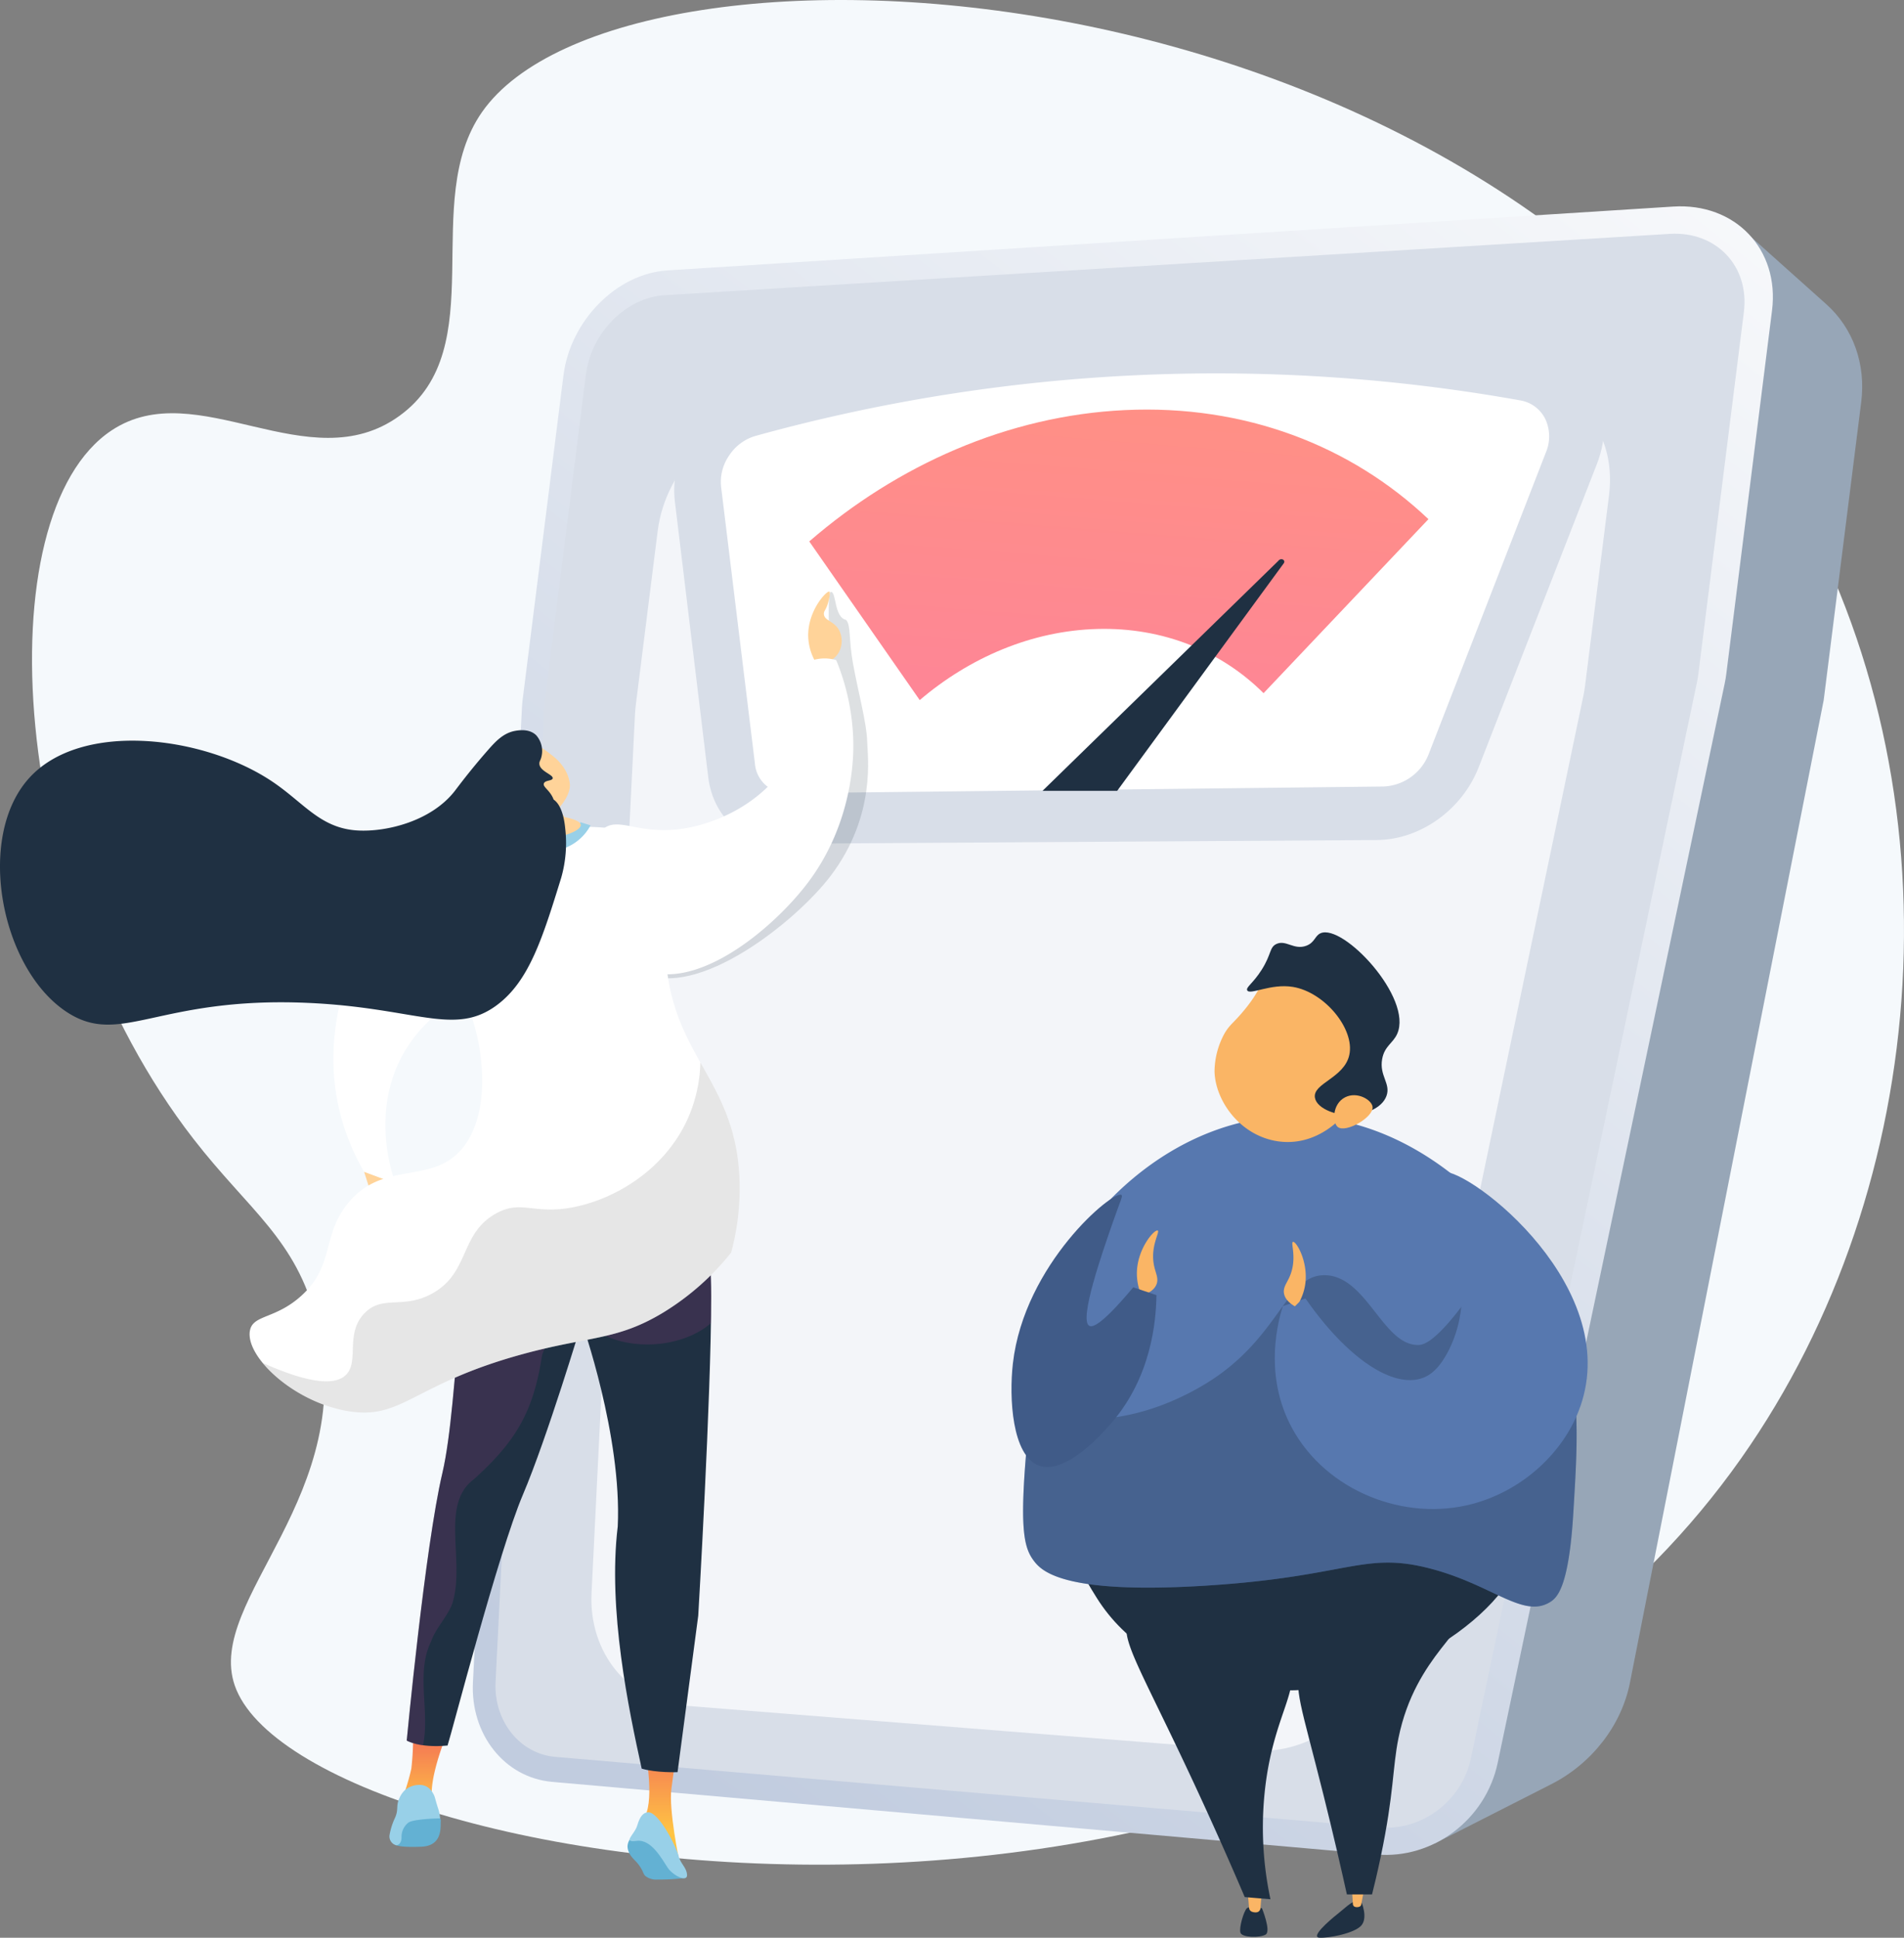 <?xml version="1.0" encoding="UTF-8"?>
<svg xmlns="http://www.w3.org/2000/svg" xmlns:xlink="http://www.w3.org/1999/xlink" width="564.943" height="574.806" viewBox="0 0 564.943 574.806">
  <rect x="0" y="0" width="564.943" height="574.806" fill="#808080" stroke="none"/>
  <defs>
    <linearGradient id="linear-gradient" x1="0.166" y1="0.948" x2="0.904" y2="-0.25" gradientUnits="objectBoundingBox">
      <stop offset="0" stop-color="#c1ccdf"></stop>
      <stop offset="1" stop-color="#fff"></stop>
    </linearGradient>
    <linearGradient id="linear-gradient-2" x1="0.927" y1="0.043" x2="0.386" y2="3.305" gradientUnits="objectBoundingBox">
      <stop offset="0" stop-color="#ff9085"></stop>
      <stop offset="1" stop-color="#fb6fbb"></stop>
    </linearGradient>
    <linearGradient id="linear-gradient-3" x1="-18.428" y1="1.152" x2="-18.428" y2="-0.027" gradientUnits="objectBoundingBox">
      <stop offset="0" stop-color="#ffc444"></stop>
      <stop offset="0.996" stop-color="#f36f56"></stop>
    </linearGradient>
    <linearGradient id="linear-gradient-4" x1="-30.959" y1="0.734" x2="-30.959" y2="-0.116" xlink:href="#linear-gradient-3"></linearGradient>
    <linearGradient id="linear-gradient-5" x1="-3.262" y1="0.047" x2="-2.542" y2="0.677" gradientUnits="objectBoundingBox">
      <stop offset="0" stop-color="#311944"></stop>
      <stop offset="1" stop-color="#893976"></stop>
    </linearGradient>
  </defs>
  <g id="Group_5385" data-name="Group 5385" transform="translate(-72 -1281.708)">
    <path id="Path_6386" data-name="Path 6386" d="M616.94,471.233c-18.655,26.706,3.219,70-24.463,90.087-26.945,19.551-60.046-12.5-85.44,4.334-37.67,24.966-30.791,139.2,24.285,210.182,16.563,21.345,30.4,29.65,36.532,53.791,13.162,51.837-33.1,82.673-24.293,108.31,19.82,57.726,324.647,106.165,446.957-67.321,57.124-81.025,65.67-198.027,14.633-286.89C912.925,423.152,658.8,411.311,616.94,471.233Z" transform="translate(-401.917 843.721)" fill="#f5f9fc"></path>
    <g id="Group_5328" data-name="Group 5328" transform="translate(212.284 1342.919)">
      <path id="Path_6401" data-name="Path 6401" d="M2445.951,876.449c2.818-4.728,124.579-98.7,124.579-98.7l27.267,24.386c7.949,7.113,11.742,17.757,10.326,29l-11.13,88.411-57.482,291.428c-2.5,12.665-11.293,24.017-23.365,30.157l-34.71,17.653Z" transform="translate(-2196.16 -773.072)" fill="#97a6b7"></path>
      <path id="Path_6402" data-name="Path 6402" d="M1514.016,753.7l-298.442,18.936c-15.043.954-28.784,14.891-30.83,31.137l-12.106,96.165q-.152,1.222-.214,2.439l-14.54,289.067c-.778,15.459,9.389,28.306,23.5,29.55l244.585,21.542c16.723,1.473,32.43-10.33,35.973-27.171L1529.3,895.174q.286-1.369.46-2.74l13.578-107.863C1545.633,766.349,1532.42,752.534,1514.016,753.7Z" transform="translate(-1157.842 -753.633)" fill="url(#linear-gradient)"></path>
      <path id="Path_6403" data-name="Path 6403" d="M1210.271,1247.327c-10.546-.9-18.3-10.663-17.721-22.222l14.523-289.719c.031-.608.085-1.226.163-1.838l12.133-96.382c1.537-12.227,11.925-22.73,23.231-23.42l298.35-18.2c13.8-.842,23.707,9.571,21.989,23.22L1549.4,926.358c-.085.683-.2,1.374-.345,2.054l-67.121,319.4c-2.635,12.537-14.529,21.51-26.994,20.444Z" transform="translate(-1185.795 -787.382)" fill="#d8dee8"></path>
      <path id="Path_6404" data-name="Path 6404" d="M1609.276,1015.634,1394.351,1026.1c-17.3.843-33.063,16.493-35.387,34.963l-6.5,51.664q-.174,1.39-.242,2.773l-12.888,260.68c-.868,17.552,10.848,32.045,27.1,33.335l168.548,13.374c18.348,1.456,35.622-11.8,39.541-30.528l59.085-282.291q.32-1.519.509-3.041l7.122-56.565C1643.784,1030.245,1629.372,1014.655,1609.276,1015.634Z" transform="translate(-1304.099 -964.792)" fill="#f3f5f9"></path>
      <g id="Group_5327" data-name="Group 5327" transform="translate(59.766 33.974)">
        <path id="Path_6405" data-name="Path 6405" d="M1722.316,936.578c-79.437-13.573-157.144-9.147-233.249,11.981-14.24,3.954-24.59,19.317-22.832,33.84l9.9,81.787c1.419,11.713,10.275,19.828,21.654,19.757l176.723-1.111c12.85-.079,25.288-8.936,30.227-21.6l35.051-89.886C1746.119,955.116,1738.091,939.274,1722.316,936.578Z" transform="translate(-1466.04 -928.831)" fill="#d8dee8"></path>
        <path id="Path_6406" data-name="Path 6406" d="M1557.125,1133.73a9.556,9.556,0,0,1-9.686-8.779l-10.04-82.123a13.746,13.746,0,0,1,2.408-9.307,14.013,14.013,0,0,1,7.826-5.79,512.662,512.662,0,0,1,226.747-10.558,10.178,10.178,0,0,1,7.555,5.513,12.173,12.173,0,0,1,.194,9.942l-34.773,89.482a15.063,15.063,0,0,1-13.4,9.63Z" transform="translate(-1523.49 -993.613)" fill="#fff"></path>
        <g id="Group_5326" data-name="Group 5326" transform="translate(40.069 26.31)">
          <path id="Path_6407" data-name="Path 6407" d="M1758.146,1129.585c19.672-.524,36.909,6.68,49.32,19.047l48.921-51.618c-23.02-21.817-54.525-34.04-90.067-32.356-34.752,1.646-67.541,16.335-93.651,38.961l32.775,47.07C1720.226,1138.073,1738.72,1130.1,1758.146,1129.585Z" transform="translate(-1672.669 -1064.504)" fill="url(#linear-gradient-2)"></path>
        </g>
        <path id="Path_6408" data-name="Path 6408" d="M20.381,82.332,0,90.984,37.725.889c.237-1.14,1.839-1.2,1.791-.071Z" transform="matrix(0.921, 0.391, -0.391, 0.921, 144.854, 55.611)" fill="#1f3042"></path>
      </g>
    </g>
    <g id="Group_5333" data-name="Group 5333" transform="translate(372.121 1558.28)">
      <path id="Path_6409" data-name="Path 6409" d="M2376.226,3239.031s2.077,4.737,0,7.088-9.752,3.774-12.413,3.606,2.564-4.82,5.554-7.184S2373.9,3238.207,2376.226,3239.031Z" transform="translate(-2272.433 -2951.504)" fill="#1f3042"></path>
      <path id="Path_6410" data-name="Path 6410" d="M2273.719,3246.839s2.758,6.78,1.1,7.791-7,.955-7.488-.546,1.033-6.481,1.9-7.245S2273.719,3246.839,2273.719,3246.839Z" transform="translate(-2199.393 -2957.339)" fill="#1f3042"></path>
      <path id="Path_6411" data-name="Path 6411" d="M2410.3,3221.954l-.916,5.028a.9.9,0,0,1-.569.687,2.018,2.018,0,0,1-1.306.043.908.908,0,0,1-.62-.807l-.3-4.658Z" transform="translate(-2305.589 -2938.636)" fill="#fab565"></path>
      <path id="Path_6412" data-name="Path 6412" d="M2280.736,3224.758l-.45,5.511a1.315,1.315,0,0,1-1.111,1.2,2.967,2.967,0,0,1-1.375-.16,1.337,1.337,0,0,1-.89-1.147l-.46-5.4Z" transform="translate(-2206.415 -2940.773)" fill="#fab565"></path>
      <path id="Path_6413" data-name="Path 6413" d="M2387.925,2864.8c3.6,5.591-13.545,13.5-18.576,38.328-1.808,8.911-1.282,16.2-5.259,35.183-1,4.755-1.938,8.64-2.584,11.2h-7.466c-1.522-6.885-3.833-17.033-6.891-29.292-6.839-27.409-9.051-31.856-6.6-38.189C2347.641,2863.657,2383.123,2857.345,2387.925,2864.8Z" transform="translate(-2254.523 -2664.125)" fill="#1f3042"></path>
      <path id="Path_6414" data-name="Path 6414" d="M2173.583,2882.767c3.682,8.912-3.6,15.523-6.6,35.316a102.028,102.028,0,0,0,1.149,36.18q-3.815-.319-7.627-.644c-3.425-8.025-9.057-20.962-16.477-36.765-15.682-33.405-21.228-41.014-17.533-46.15C2133.349,2861.177,2167.073,2867,2173.583,2882.767Z" transform="translate(-2091.296 -2667.445)" fill="#1f3042"></path>
      <path id="Path_6415" data-name="Path 6415" d="M2187.106,2696.16c3.5,16.821-31.491,45-67.234,45.977-3.351.093-41.163.541-58.675-27.415-3.219-5.136-11.923-19.032-7.042-29.186C2067.729,2657.307,2181.328,2668.4,2187.106,2696.16Z" transform="translate(-2035.902 -2517.308)" fill="#1f3042"></path>
      <path id="Path_6416" data-name="Path 6416" d="M2078.014,2260.309c32.238.392,53.638,23.75,58.481,29.035a92.008,92.008,0,0,1,17.817,29.16c8.065,20.247,6.894,36.8,5.545,59.328-1.318,22-4.706,25.268-6.9,26.626-8.053,4.985-17.07-5.188-35.792-10-19.656-5.053-24.115,2.46-66.144,5.117-41.864,2.65-48.715-4.09-51.112-7.178-2.824-3.641-4.307-8.455-2.584-30.152,2.223-27.991,3.334-41.987,7.851-52.162C2015.749,2286.266,2043.339,2259.887,2078.014,2260.309Z" transform="translate(-1993.141 -2205.792)" fill="#5778af"></path>
      <g id="Group_5329" data-name="Group 5329" transform="translate(60.24 0)">
        <path id="Path_6417" data-name="Path 6417" d="M2244.066,2091.287c-3.127,3.792-4.2,4.131-5.792,6.839a23.8,23.8,0,0,0-2.985,11.381c.268,8.745,7.616,18.921,18.628,20.622,11.373,1.757,20.51-6.476,24.206-14.424.268-.572,5.136-11.512-.69-22.22-5.907-10.861-20.025-16.353-26.04-12.58C2248.853,2082.491,2249.617,2084.563,2244.066,2091.287Z" transform="translate(-2235.281 -2068.172)" fill="#fab565"></path>
        <path id="Path_6418" data-name="Path 6418" d="M2307.907,2085.344c2.9-.324,7.93-1.88,9.288-5.634,1.332-3.691-2.181-5.942-1.283-10.934.7-3.878,3.2-4.65,4.46-7.471,4.745-10.627-16.054-32.787-22.745-29.844-1.7.75-1.682,2.765-4.245,3.715-3.655,1.351-6.031-1.882-8.874-.519-2.066.992-1.407,2.99-4.335,7.622-2.562,4.054-4.748,5.191-4.308,6.1.753,1.558,6.954-2.1,13.576-1,9.385,1.554,18.359,12.445,16.735,20.131-1.465,6.931-10.956,8.44-10.212,12.749C2296.55,2083.615,2302.872,2085.907,2307.907,2085.344Z" transform="translate(-2266.168 -2031.194)" fill="#1f3042"></path>
        <path id="Path_6419" data-name="Path 6419" d="M2387.8,2234.843c3.58-1.829,7.872.742,8.149,2.791.418,3.1-7.947,7.891-10.32,6.023C2383.982,2242.356,2383.937,2236.82,2387.8,2234.843Z" transform="translate(-2349.051 -2185.912)" fill="#fab565"></path>
      </g>
      <path id="Path_6438" data-name="Path 6438" d="M2139.2,2420.437a16.229,16.229,0,0,1-.729-5.146c.171-7.133,5.23-12.821,6.172-12.4.814.368-2.433,4.816-.979,10.861.476,1.994,1.293,3.433.615,5.125-.69,1.726-2.5,2.65-4,3.169C2139.922,2421.51,2139.565,2420.975,2139.2,2420.437Z" transform="translate(-2101.263 -2314.439)" fill="#fab565"></path>
      <g id="Group_5332" data-name="Group 5332" transform="translate(3.448 88.726)" opacity="0.3" style="mix-blend-mode: multiply;isolation: isolate">
        <path id="Path_6439" data-name="Path 6439" d="M2054.85,2446.557c18.378-13.249,20.308-29.747,31.4-29.48,12.476.3,17.237,21.369,27.948,20.677,5.927-.385,18.734-19.072,26.677-33.656a94.085,94.085,0,0,1,13.442,23.986c8.065,20.249,6.894,36.8,5.545,59.33-1.318,22-4.706,25.268-6.9,26.624-8.053,4.987-17.07-5.185-35.792-10-19.656-5.053-24.115,2.46-66.144,5.119-41.864,2.65-48.715-4.09-51.112-7.177-2.824-3.641-4.307-8.457-2.584-30.15.441-5.551.838-10.544,1.226-15.075.882.323,1.777.631,2.7.909C2027.647,2465.619,2051.458,2449.006,2054.85,2446.557Z" transform="translate(-1996.589 -2404.098)" fill="#1f3042"></path>
      </g>
      <path id="Path_6440" data-name="Path 6440" d="M2025.11,2388.037l-6.879-2.333c-8.832,10.555-11.924,12.1-13.076,11.421-3.071-1.8,3.846-21.618,7.046-30.784,2.28-6.534,3-7.7,2.529-8.028-2.312-1.616-28.85,20.449-32.218,49.995-1.163,10.183-.266,27.348,7.7,30.284,8.131,3,19.568-10.332,21.691-12.808C2023.5,2412.265,2025,2396.015,2025.11,2388.037Z" transform="translate(-1982.097 -2280.419)" fill="#405b88"></path>
      <path id="Path_6441" data-name="Path 6441" d="M2319.545,2367.178q-3.354,1.135-6.709,2.265c-1.308,4.126-5.581,19.323,1.932,34.659,9.269,18.914,32.064,29.048,52.655,24.425,16.061-3.611,29.629-15.935,34.183-30.862,11.093-36.369-36.513-71.253-42-67.872-4.224,2.6,14.09,29.269,2.557,52.528-2.988,6.027-5.941,7.717-7.7,8.385C2345.565,2394.093,2331.819,2384.855,2319.545,2367.178Z" transform="translate(-2232.315 -2258.573)" fill="#5778af"></path>
      <path id="Path_6437" data-name="Path 6437" d="M2326.334,2434.88A15.715,15.715,0,0,0,2328,2430.1c1.181-6.847-2.578-13.234-3.557-13.006-.846.2,1.414,5.06-1.113,10.561-.832,1.813-1.883,3.036-1.555,4.779.333,1.776,1.887,3,3.224,3.779Q2325.666,2435.546,2326.334,2434.88Z" transform="translate(-2240.909 -2325.272)" fill="#fab565"></path>
    </g>
    <g id="Group_5337" data-name="Group 5337" transform="translate(72 1457.186)">
      <g id="Group_5336" data-name="Group 5336" transform="translate(0)">
        <path id="Path_6542" data-name="Path 6542" d="M1402.957,1460.679c.393,3.7,1.726,20.051-9.555,33.86-10.54,12.9-25.466,15.479-28.242,15.9-13.422,2.029-19.209-3.757-23.9.184-7.958,6.688-8.169,32.133,6.24,39.436,16.241,8.229,45.678-15.083,56.015-28.78,13.565-17.971,10.832-35.7,10.753-39.772-.1-5.2-2.575-14.22-4.189-23.01-1.356-7.405-.57-11.31-2.059-13.038-3.594-.729-2.859-8.37-4.505-8.313C1401.945,1437.2,1403.8,1460.372,1402.957,1460.679Z" transform="translate(-1156.968 -1437.05)" fill="#1f3042" opacity="0.15"></path>
        <path id="Path_6442" data-name="Path 6442" d="M1673.668,1364.515a16.183,16.183,0,0,1-2.626-8.284c-.2-7.684,5.5-13.677,6.264-13.334.413.185-.112,2.438-.4,3.435-.611,2.078-1.267,2.279-1.213,3.232.114,1.965,2.949,2.04,4.446,4.648a7.032,7.032,0,0,1,0,6.668C1678.2,1364.388,1673.852,1364.512,1673.668,1364.515Z" transform="translate(-1431.235 -1342.882)" fill="#ffd399"></path>
        <path id="Path_6443" data-name="Path 6443" d="M1004.162,2246.785l2.191-7.537-9.146-6.778-5.7-2.131,3.375,10.547Z" transform="translate(-883.48 -2058.244)" fill="#ffd399"></path>
        <path id="Path_6444" data-name="Path 6444" d="M1063.059,3092.84s-5,12.586-3.685,18.168a56.35,56.35,0,0,1-8.847-.792,60.9,60.9,0,0,0,2.579-8.583,84.31,84.31,0,0,0,.528-10.057Z" transform="translate(-931.055 -2752.471)" fill="url(#linear-gradient-3)"></path>
        <path id="Path_6445" data-name="Path 6445" d="M1395.574,3249.623a3.945,3.945,0,0,0-.945,2.313,3.766,3.766,0,0,0,.283,1.548c.852,2.246,2.193,2.541,3.638,4.923.884,1.455.717,1.893,1.526,2.551a5.3,5.3,0,0,0,3.475.927,62.234,62.234,0,0,0,8.037-.453q-2.693-3.471-5.735-7.04-1.336-1.561-2.666-3.05l-5.279-1.783Z" transform="translate(-1208.427 -2879.817)" fill="#63b1d3"></path>
        <path id="Path_6446" data-name="Path 6446" d="M1414.028,3117.726s3.016,15.745-.822,20.152c-3.27,4.407,1.58,1.261,1.58,1.261l5.792,5.057,3.475,6s-3.2-15.408-2.346-21.523,1.28-10.24,1.28-10.24Z" transform="translate(-1222.49 -2773.549)" fill="url(#linear-gradient-4)"></path>
        <path id="Path_6447" data-name="Path 6447" d="M1139,2216.795s8.106,7.252,8.106,37.115-3.84,94.708-3.84,94.708l-6.143,46.425s-6.371.229-10.637-1.055c-3.839-17.491-10.1-47.078-7.108-71.82,1.279-26.876-10.666-60.581-10.666-60.581s-10.239,34.131-17.492,51.194-21.059,70.523-22.339,74.363c-8.487.77-12.111-1.475-12.111-1.475s5.442-57.53,10.561-79.286,4.693-74.232,13.225-89.163C1099.754,2209.541,1139,2216.795,1139,2216.795Z" transform="translate(-936.088 -2044.826)" fill="#1f3042"></path>
        <path id="Path_6449" data-name="Path 6449" d="M1096.9,2271.514c-2.528,16.429-7.582,25.273-20.22,36.648-10.11,7.583-2.528,24.01-6.32,36.648-1.264,3.793-5.055,7.581-6.319,11.374-4.7,9.406-.31,20.91-2.443,30.871a13.533,13.533,0,0,1-4.823-1.383s5.442-57.531,10.561-79.286,4.693-74.232,13.224-89.164c19.2-7.679,58.445-.425,58.445-.425s8.107,7.252,8.107,37.115c0,2.421-.026,5.076-.073,7.909-8.415,7.448-25.625,9.1-36.239.847a5.053,5.053,0,0,0-2.029-.921l-.055-.157s-.017.059-.044.149C1103.837,2260.857,1097.991,2267.128,1096.9,2271.514Z" transform="translate(-936.088 -2044.827)" opacity="0.25" fill="url(#linear-gradient-5)" style="mix-blend-mode: multiply;isolation: isolate"></path>
        <g id="Group_5334" data-name="Group 5334" transform="translate(115.536 353.985)">
          <path id="Path_6450" data-name="Path 6450" d="M1052.333,3216.4s1.247,0,1.143,1.611.561,7.15-5.776,7.408-7.315-.447-7.524-.447a52.005,52.005,0,0,1,1.663-5.3l2.026-2.6,5.454-.571Z" transform="translate(-1038.235 -3207.074)" fill="#63b1d3"></path>
          <path id="Path_6451" data-name="Path 6451" d="M1030.277,3183.19a20.123,20.123,0,0,1,1.637-5.138c1.118-2.518.2-3.459,1.269-5.751a6.839,6.839,0,0,1,1.51-2.291,6.552,6.552,0,0,1,4.475-1.7,4.535,4.535,0,0,1,2.107.494,4.908,4.908,0,0,1,1.9,2c.661,1.083.51,1.417,1.527,4.527a11.323,11.323,0,0,1,.4,1.541,11.055,11.055,0,0,1,.166,1.383c-1.661,0-8.052.26-9.4,1.248a5.291,5.291,0,0,0-2.026,4.312c0,1.662-.832,2.44-1.663,2.387A2.725,2.725,0,0,1,1030.277,3183.19Z" transform="translate(-1030.232 -3168.303)" fill="#98d0e8"></path>
        </g>
        <path id="Path_6452" data-name="Path 6452" d="M1403.348,3210.238c-1.427.022-2.475,1.158-3.264,3.9s-4.582,5.158-.159,4.58,7.635,5.687,9.216,8.006,5.82,4.375,5.715,2.109-1.976-3.323-2.5-5.638S1406.6,3210.188,1403.348,3210.238Z" transform="translate(-1211 -2848.12)" fill="#98d0e8"></path>
        <path id="Path_6453" data-name="Path 6453" d="M963.023,1820.766c-1.05-2.919-7.6-22.087,2.987-39.57,8.667-14.312,23.665-18.979,25.8-19.611,13.018-3.845,19.543,1.094,23.65-3.452,6.969-7.714-.926-33.988-16.2-39.251-17.215-5.932-37.866,16.879-46.235,31.862-10.979,19.656-8.277,39.192-7.642,43.215a67.469,67.469,0,0,0,8.334,23.329Q958.373,1819.027,963.023,1820.766Z" transform="translate(-845.696 -1645.193)" fill="#fff"></path>
        <path id="Path_6454" data-name="Path 6454" d="M904.565,1702.837c15.367-.614,27.217-.371,33.911,6.318,7.07,7.066-.075,15.042,1.46,33.526,2.35,28.3,20.382,35.21,21.738,63.917a73.285,73.285,0,0,1-2.451,22.34,77.143,77.143,0,0,1-19.993,17.7c-13.91,8.462-21.976,6.988-41.953,12.455-32.676,8.943-35.583,19.593-51.786,16.879-16.375-2.741-30.742-16.522-29.006-24.09,1.039-4.531,7.641-3.247,15.241-10.159,9.8-8.909,6.018-17.413,13.465-26.986,10.7-13.751,25.6-5.344,34.716-17.263,9.221-12.055,5.564-35.809-2.209-48.759-5.077-8.457-7.251-18.368-11.571-27.236a6.16,6.16,0,0,1-.592-3.455c.7-5.775,10.328-8.907,17.62-11.205A87.028,87.028,0,0,1,904.565,1702.837Z" transform="translate(-742.284 -1632.857)" fill="#fff"></path>
        <path id="Path_6455" data-name="Path 6455" d="M1236.008,1696.607l-3.031-.933s-.792,4.1-10.537,4.616a14.565,14.565,0,0,1-8.905-3.03l-2.071,1.509s4.543,5.676,11.769,5.531A14.5,14.5,0,0,0,1236.008,1696.607Z" transform="translate(-1060.783 -1627.261)" fill="#98d0e8"></path>
        <g id="Group_5335" data-name="Group 5335" transform="translate(0 41.124)">
          <path id="Path_6456" data-name="Path 6456" d="M1238.186,1589.136c-.584-4.505-4.146-7.393-4.924-8.011-3.254-2.587-3.918-2.847-5.035-3.059l-1.527-.232s-.081,0-.166.007a15.226,15.226,0,0,0-4.059,1.443c-1.556,1.094-.41,8.841,4.307,18.477q.277,1.224.556,2.448c-4.111.721-5.129,1.464-5.161,2.056-.071,1.283,4.431,2.919,8.6,3.025,5.231.134,10.785-2.118,10.678-3.8-.043-.68-1.029-1.519-4.827-2.344q-.889-1.248-1.78-2.5C1235.386,1595.994,1238.616,1592.456,1238.186,1589.136Z" transform="translate(-1069.133 -1573.396)" fill="#ffd399"></path>
          <path id="Path_6457" data-name="Path 6457" d="M1265.795,1626.621c-1.187-.71-2.091.817-1.533,2.15s2.437,2.168,3.576,1.373S1267.391,1627.576,1265.795,1626.621Z" transform="translate(-1103.206 -1612.577)" fill="#ffd399"></path>
          <path id="Path_6458" data-name="Path 6458" d="M443.251,1568.97c15.617-16.946,51.953-12.3,72.107,1.312,9.365,6.324,14.172,13.794,25.237,14.421,8.413.476,21.8-2.685,28.843-11.8.888-1.148,4.44-5.963,9.772-12.035,2.351-2.676,4.689-5.189,8.313-5.757.921-.144,3.984-.643,6.008,1.335a7.09,7.09,0,0,1,1.558,6.4c-.291,1.2-.666,1.329-.612,2.115.151,2.208,4.174,3.171,3.95,4.283-.16.795-2.254.5-2.615,1.5-.395,1.094,1.9,2.035,2.893,4.785,1.851,1.239,3.021,4.323,3.426,8.45a37.6,37.6,0,0,1-1.164,14.709c-5.535,17.875-9.494,30.66-19.075,37.8-12.685,9.452-24.107.725-56.374-.656-44.184-1.891-55.2,13.086-71.08,2.841C434.61,1625.881,427.038,1586.563,443.251,1568.97Z" transform="translate(-434.438 -1554.949)" fill="#1f3042"></path>
        </g>
        <path id="Path_6459" data-name="Path 6459" d="M1402.015,1445.877c.394,3.7,1.726,20.051-9.554,33.86-10.54,12.9-25.468,15.479-28.242,15.9-13.422,2.029-19.21-3.755-23.9.186-7.958,6.689-3.729,33.8,10.68,41.1,16.241,8.23,39.818-11.543,50.156-25.24,13.564-17.971,13.558-37.693,13.479-41.765a67.417,67.417,0,0,0-5.066-24.248,11.978,11.978,0,0,0-7.552.213Z" transform="translate(-1161.449 -1425.322)" fill="#fff"></path>
        <path id="Path_6460" data-name="Path 6460" d="M861.277,2155.783c3.93-4.028-.4-12.151,5.408-18.189,5.387-5.606,11.486-1.078,20.158-5.9,11.123-6.186,8.057-17.512,18.682-23.6,7.64-4.38,11.23.33,23.107-1.968,11.857-2.292,26.3-10.465,33.431-25.073a43.084,43.084,0,0,0,4.3-17.892c5.333,9.526,10.864,18.656,11.592,34.066a73.287,73.287,0,0,1-2.451,22.339,77.14,77.14,0,0,1-19.993,17.7c-13.91,8.462-21.977,6.986-41.953,12.454-32.676,8.942-35.583,19.593-51.785,16.879-10.466-1.753-20.088-8.014-25.234-14.28C851.636,2159.043,858.426,2158.705,861.277,2155.783Z" transform="translate(-758.56 -1923.486)" fill="#9c9c9c" opacity="0.25" style="mix-blend-mode: multiply;isolation: isolate"></path>
      </g>
    </g>
  </g>
</svg>
